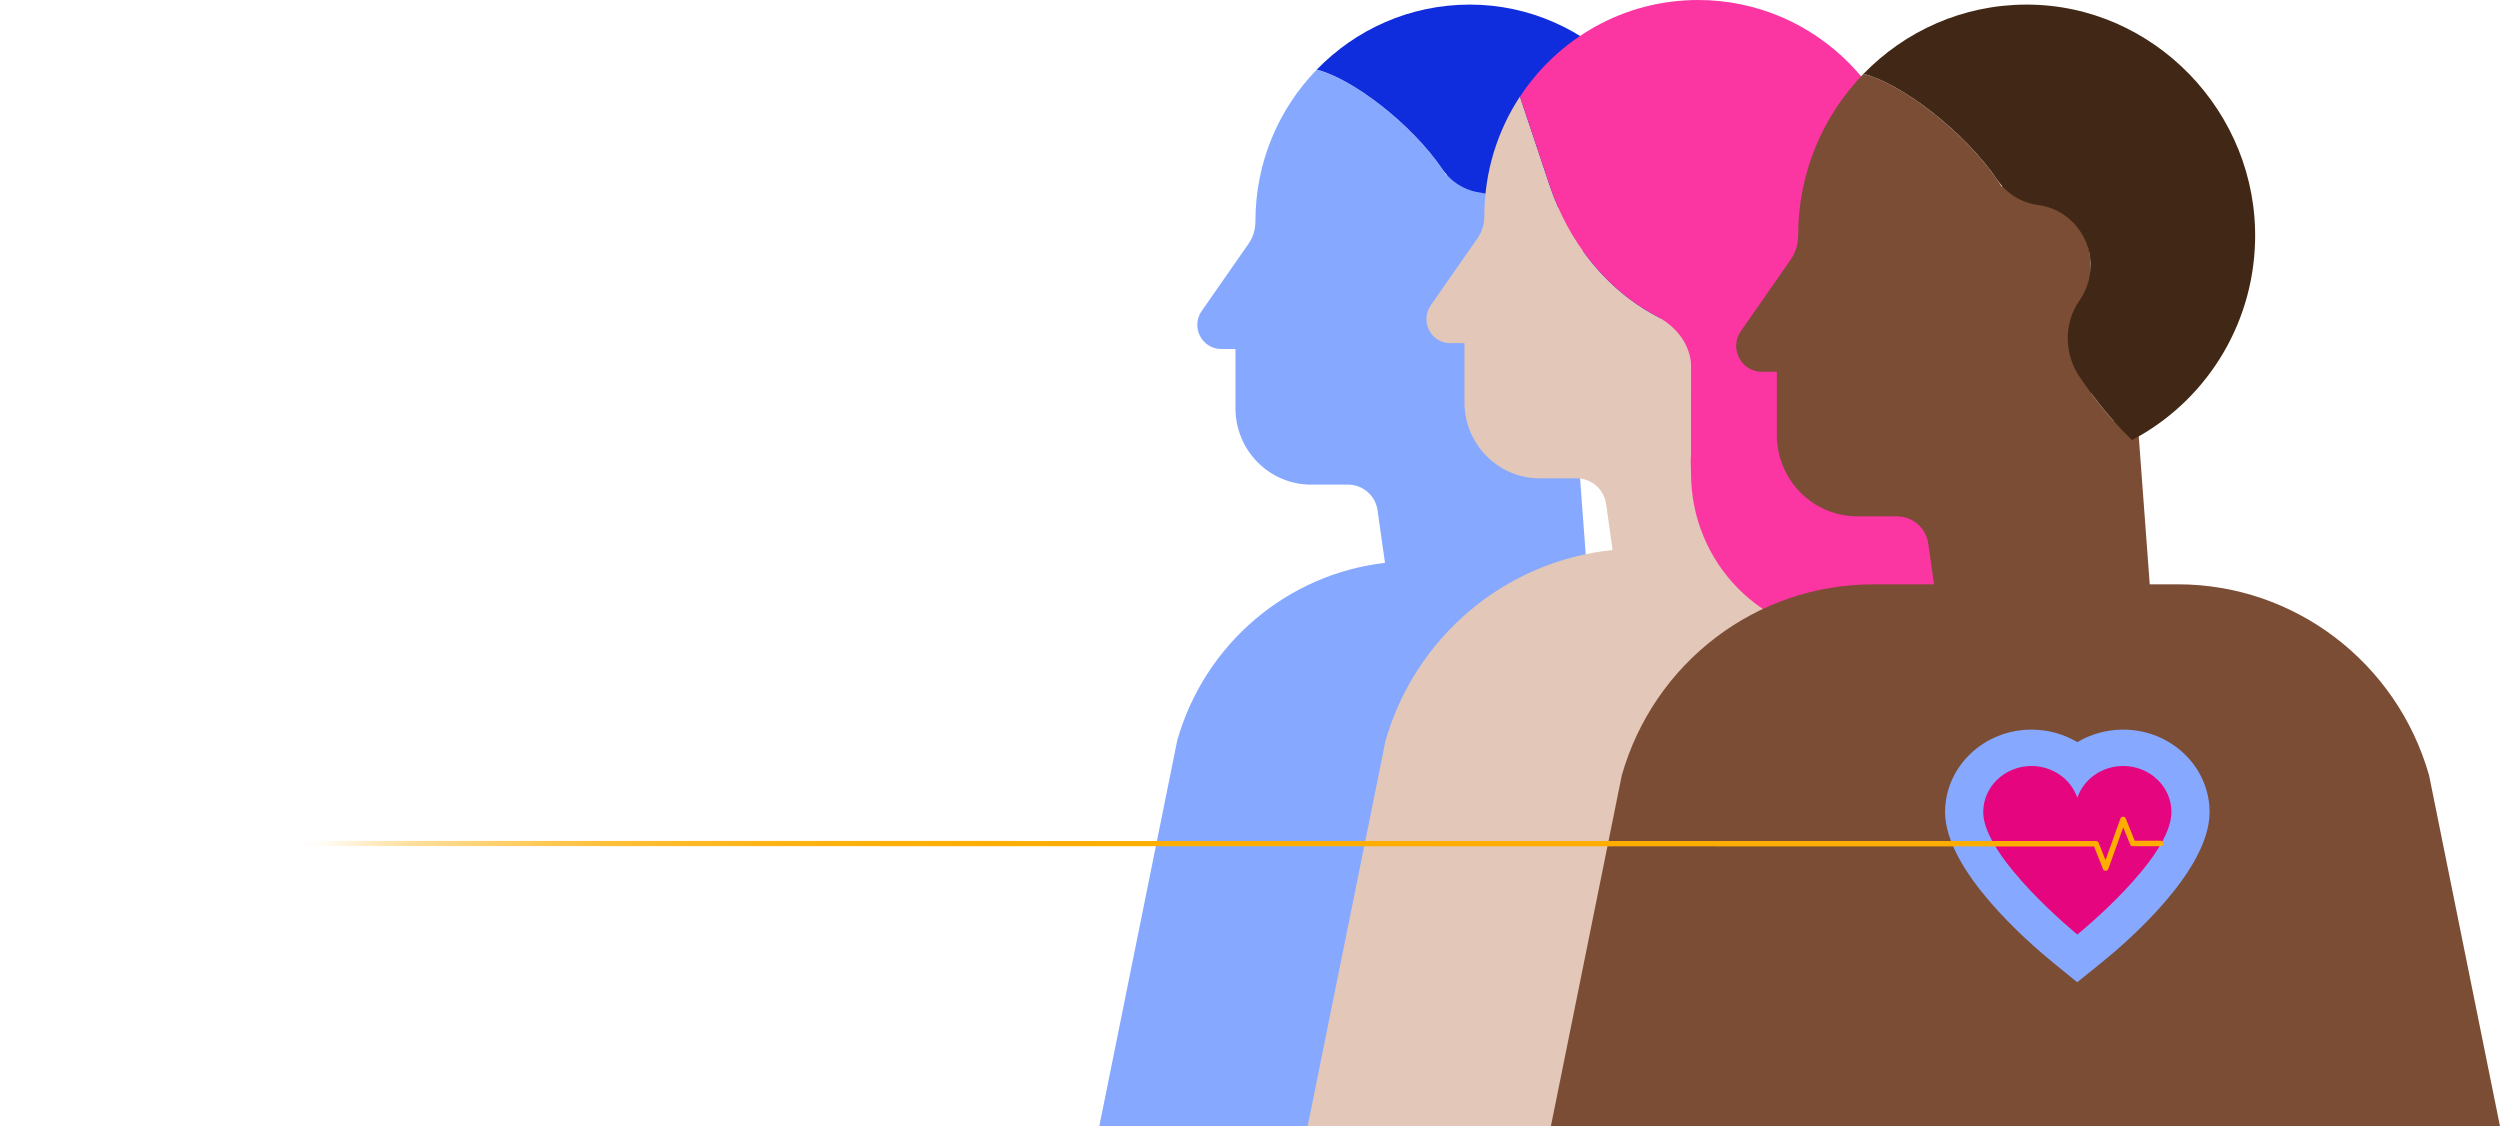 <?xml version="1.0" encoding="UTF-8"?><svg id="Layer_2" xmlns="http://www.w3.org/2000/svg" xmlns:xlink="http://www.w3.org/1999/xlink" viewBox="0 0 598.7 269.73"><defs><style>.cls-1{fill:#e5057f;}.cls-2{fill:#0f2cdd;}.cls-3{fill:#7b4d35;}.cls-4{fill:#412816;}.cls-5{fill:#86a9ff;}.cls-6{fill:#fb35a2;}.cls-7{fill:#e3c7b8;}.cls-8{fill:url(#linear-gradient);}</style><linearGradient id="linear-gradient" x1="0" y1="202.06" x2="518.12" y2="202.06" gradientUnits="userSpaceOnUse"><stop offset=".14" stop-color="#ffad00" stop-opacity="0"/><stop offset=".15" stop-color="#ffad00" stop-opacity=".04"/><stop offset=".17" stop-color="#ffad00" stop-opacity=".22"/><stop offset=".19" stop-color="#ffad00" stop-opacity=".39"/><stop offset=".22" stop-color="#ffad00" stop-opacity=".53"/><stop offset=".25" stop-color="#ffad00" stop-opacity=".66"/><stop offset=".28" stop-color="#ffad00" stop-opacity=".77"/><stop offset=".32" stop-color="#ffad00" stop-opacity=".85"/><stop offset=".36" stop-color="#ffad00" stop-opacity=".92"/><stop offset=".41" stop-color="#ffad00" stop-opacity=".97"/><stop offset=".48" stop-color="#ffad00" stop-opacity=".99"/><stop offset=".68" stop-color="#ffad00"/></linearGradient></defs><g id="Layer_1-2"><path class="cls-5" d="M463.26,177.28c-7.26-25.4-30.27-42.89-56.45-42.89h-26.94l-3.02-40.56-5.34.81c-1.73-1.95-3.4-4.02-4.98-6.16,1.83-7.58-.2-23.95-.2-28.79,0-7.54-6.05-21.24-13.52-21.24-1.39,0-2.73.21-3.99.61.41.98-.83,1.96-2.46,2.93-7.09-11.35-22.02-23-31.03-25.31-9.08,9.35-14.68,22.15-14.68,36.28v.03c0,1.92-.54,3.8-1.64,5.37l-11.23,16.12c-2.67,3.83.04,9.1,4.68,9.1h3.41v14.19c0,10.1,8.11,18.29,18.11,18.29h8.87c3.54,0,6.55,2.63,7.05,6.17l1.78,12.56c-23.33,2.69-43.12,19.29-49.75,42.5l-18.68,92.46h218.68l-18.68-92.46Z"/><path class="cls-2" d="M351.99,1.1c-14.36,0-27.33,5.96-36.64,15.56,8.63,2.22,22.7,13,30.1,23.88,2.13,3.12,5.47,5.12,9.19,5.61.05,0,.09.01.14.02,5.95.85,10.71,5.73,11.46,11.75.45,3.62-.51,7-2.39,9.67-3.58,5.08-3.47,11.99.02,17.14,3.5,5.17,7.5,10.13,11.78,14.21,16.1-8.47,27.2-25.29,27.65-44.78.66-28.84-22.75-53.06-51.31-53.06"/><path class="cls-7" d="M331.76,177.62l-18.61,92.11h232.54l-18.61-92.11c-7.82-27.36-32.61-46.2-60.81-46.2h-26.28l-9.19-38.19h-25.77l-.08-5.42c-.07-4.87-2.77-9.36-7.09-11.5-7.52-3.73-13.81-9.31-18.66-16.03v-10.56h-6.03c-.76-1.73-1.45-3.5-2.06-5.3l-7.12-21.29c-5.37,8.18-8.51,17.98-8.51,28.53v.03c0,1.91-.54,3.79-1.63,5.35l-11.2,16.07c-2.66,3.82.04,9.07,4.66,9.07h3.4v14.14c0,10.07,8.08,18.23,18.05,18.23h8.84c3.53,0,6.53,2.62,7.03,6.15l1.56,11.02c-25.51,2.59-47.23,20.58-54.45,45.87Z"/><path class="cls-6" d="M452.09,75.42c3.65-7.11,5.73-15.18,5.73-23.75,0-28.54-22.9-51.67-51.16-51.67-17.81,0-33.48,9.2-42.65,23.14l7.12,21.29c4.46,13.34,13.38,24.88,25.75,31.38,4.62,2.43,8.02,6.75,8.09,12.01v21.12c-.16,1.45,0,2.92,0,4.41,0,21.5,17.14,38.94,38.43,38.94s38.55-17.43,38.55-38.94c0-18.48-12.75-33.94-29.85-37.93"/><path class="cls-3" d="M598.7,269.73l-16.99-84.08c-7.74-27.08-32.27-45.72-60.18-45.72h-6.71l-2.97-39.98-5.69.87c-1.84-2.08-3.62-4.29-5.31-6.57,1.96-8.09-.21-25.53-.21-30.7,0-8.04-6.45-22.65-14.41-22.65-1.48,0-2.91.23-4.26.65.44,1.04-.89,2.09-2.62,3.12-7.56-12.1-23.48-24.52-33.08-26.99-9.67,9.97-15.65,23.62-15.65,38.68v.03c0,2.05-.58,4.05-1.75,5.73l-11.97,17.19c-2.84,4.08.05,9.71,4.99,9.71h3.63v15.13c0,10.77,8.64,19.5,19.3,19.5h9.46c3.78,0,6.98,2.81,7.51,6.58l1.37,9.71h-14.59c-27.9,0-52.44,18.64-60.18,45.72l-16.99,84.08h227.27Z"/><path class="cls-4" d="M485.34,1.1c-15.3,0-29.13,6.35-39.06,16.58,9.2,2.36,24.2,13.86,32.08,25.45,2.27,3.33,5.83,5.46,9.8,5.98.05,0,.1.01.15.02,6.35.9,11.42,6.11,12.22,12.53.48,3.86-.54,7.46-2.54,10.31-3.82,5.42-3.69,12.78.03,18.27,3.73,5.51,8,10.8,12.56,15.15,17.16-9.02,29-26.96,29.47-47.73.7-30.75-24.25-56.56-54.7-56.56"/><path class="cls-5" d="M486.5,174.73c-11.41,0-20.69,8.86-20.69,19.75,0,13.87,19.7,31.02,25.74,35.94l5.9,4.81,5.92-4.78c6.05-4.88,25.78-21.9,25.78-35.97,0-10.89-9.28-19.75-20.69-19.75-3.99,0-7.77,1.08-10.98,3-3.21-1.92-6.99-3-10.98-3"/><path class="cls-1" d="M486.5,183.44c5.12,0,9.46,3.19,10.98,7.59,1.52-4.41,5.86-7.59,10.98-7.59,6.39,0,11.56,4.94,11.56,11.04,0,11.12-22.54,29.32-22.54,29.32,0,0-22.54-18.39-22.54-29.32,0-6.1,5.18-11.04,11.56-11.04"/><path class="cls-8" d="M504.26,208.53h.01c.29,0,.54-.18.63-.44l3.57-9.97,1.65,4.11c.1.25.35.41.63.41h6.7c.37,0,.68-.29.68-.65s-.3-.65-.68-.65h-6.23l-2.15-5.35c-.1-.25-.38-.42-.64-.41-.28,0-.54.18-.63.44l-3.57,9.96-1.65-4.15c-.1-.25-.35-.42-.63-.42l-501.35-.03C.27,201.39,0,201.65,0,201.99h0c0,.33.27.6.6.6l500.88.12,2.15,5.41c.1.25.35.42.63.42"/></g></svg>